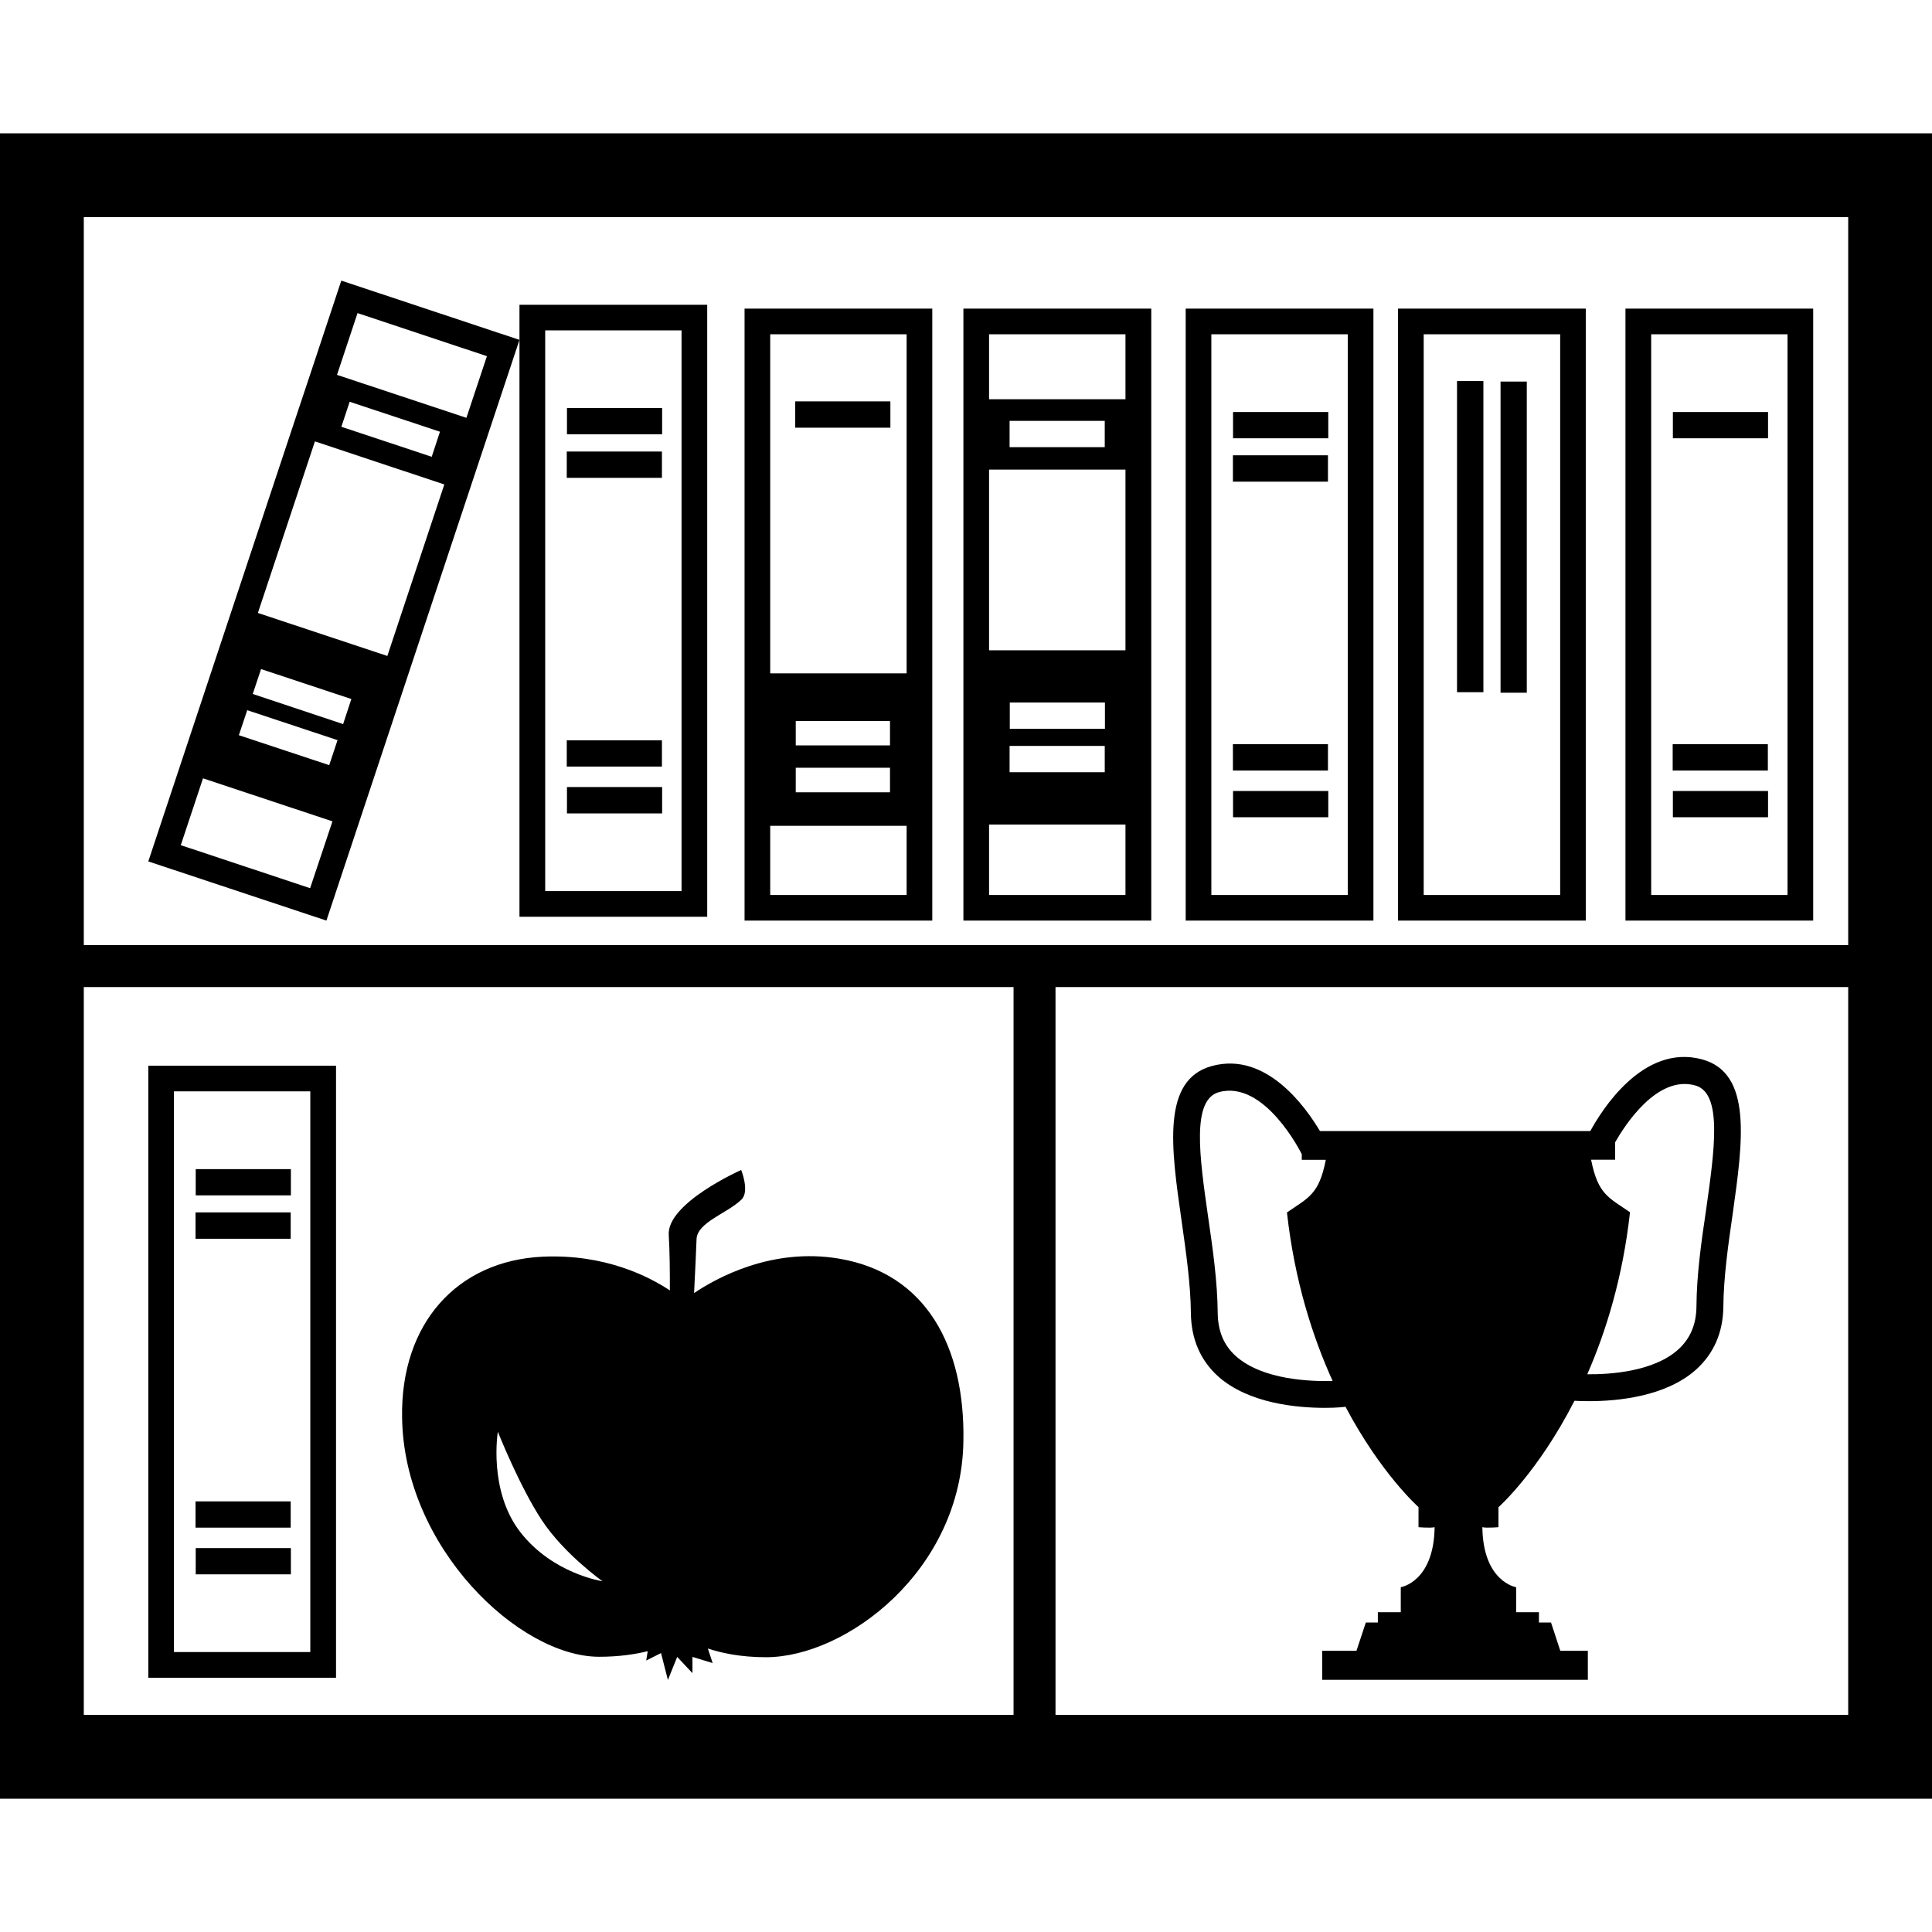 <?xml version="1.0" encoding="iso-8859-1"?>
<!-- Uploaded to: SVG Repo, www.svgrepo.com, Generator: SVG Repo Mixer Tools -->
<!DOCTYPE svg PUBLIC "-//W3C//DTD SVG 1.1//EN" "http://www.w3.org/Graphics/SVG/1.1/DTD/svg11.dtd">
<svg fill="#000000" version="1.1" id="Capa_1" xmlns="http://www.w3.org/2000/svg" xmlns:xlink="http://www.w3.org/1999/xlink" 
	 width="800px" height="800px" viewBox="0 0 29.742 29.742"
	 xml:space="preserve">
<g>
	<g>
		<path d="M14.352,4.751h-2.89v9.421h2.89V4.751z M13.957,13.778h-2.1v-1.065h2.1V13.778z M13.701,11.819v0.378H12.25v-0.378H13.701
			z M12.25,11.475v-0.376h1.451v0.376H12.25z M13.957,10.366h-2.1v-5.22h2.1V10.366z"/>
		<rect x="12.242" y="6.179" width="1.465" height="0.405"/>
		<path d="M17.723,4.751h-2.892v1.396v1.082v6.943h2.892V4.751z M17.326,13.778h-2.1v-1.085h2.1V13.778z M17.007,11.483v0.405
			h-1.465v-0.405H17.007z M15.545,11.22v-0.405h1.465v0.405H15.545z M17.326,10.011h-2.1V7.229h2.1V10.011z M15.542,6.885V6.479
			h1.465v0.405H15.542z M17.326,6.146h-2.1v-1h2.1V6.146z"/>
		<path d="M24.412,4.751h-2.891v9.421h2.891V4.751z M24.018,13.778h-2.101V5.146h2.101V13.778z"/>
		<rect x="23.1" y="5.874" width="0.404" height="4.79"/>
		<rect x="22.43" y="5.866" width="0.406" height="4.79"/>
		<path d="M21.143,4.751h-2.89v9.421h2.89V4.751z M20.748,13.778h-2.1V5.146h2.1V13.778z"/>
		<rect x="18.982" y="6.343" width="1.466" height="0.404"/>
		<rect x="18.98" y="7.009" width="1.463" height="0.406"/>
		<rect x="18.98" y="11.456" width="1.463" height="0.406"/>
		<rect x="18.982" y="12.177" width="1.466" height="0.404"/>
		<path d="M2.283,25.828h2.89v-9.422h-2.89V25.828z M2.678,16.801h2.099v8.631H2.678V16.801z"/>
		<rect x="3.013" y="17.998" width="1.465" height="0.404"/>
		<rect x="3.01" y="18.664" width="1.465" height="0.406"/>
		<rect x="3.01" y="23.113" width="1.465" height="0.404"/>
		<rect x="3.013" y="23.832" width="1.465" height="0.404"/>
		<path d="M7.997,5.232L5.254,4.32l-0.44,1.326L4.472,6.672l-2.189,6.589l2.742,0.911L7.997,5.232z M5.504,4.82l1.992,0.663
			L7.18,6.432L5.188,5.771L5.504,4.82z M6.773,6.646L6.646,7.032L5.255,6.57l0.128-0.385L6.773,6.646z M4.848,6.795L6.84,7.458
			l-0.877,2.64L3.97,9.436L4.848,6.795z M4.019,10.3l1.39,0.461l-0.127,0.386l-1.391-0.464L4.019,10.3z M3.806,10.933l1.39,0.461
			l-0.128,0.385l-1.391-0.461L3.806,10.933z M2.783,13.011l0.342-1.029l1.993,0.662l-0.344,1.029L2.783,13.011z"/>
		<path d="M10.887,4.692h-2.89v9.421h2.89V4.692z M10.492,13.718H8.393V5.086h2.099V13.718z"/>
		<rect x="8.728" y="6.282" width="1.465" height="0.404"/>
		<rect x="8.725" y="6.951" width="1.465" height="0.405"/>
		<rect x="8.725" y="11.397" width="1.465" height="0.404"/>
		<rect x="8.728" y="12.116" width="1.465" height="0.406"/>
		<path d="M27.913,4.751h-2.89v9.421h2.89V4.751z M27.518,13.778h-2.099V5.146h2.099V13.778z"/>
		<rect x="25.753" y="6.343" width="1.465" height="0.404"/>
		<rect x="25.75" y="11.456" width="1.465" height="0.406"/>
		<rect x="25.753" y="12.177" width="1.465" height="0.404"/>
		<path d="M0,2.053v25.637h29.742V2.053H0z M28.452,3.343v11.206H1.29V3.343H28.452z M1.29,15.195h14.313V26.4H1.29V15.195z
			 M16.249,26.4V15.195h12.203V26.4H16.249z"/>
		<path d="M26.201,16.308c-0.918-0.247-1.561,0.813-1.719,1.104h-2.017h-0.026H20.32c-0.225-0.377-0.83-1.227-1.661-1.002
			c-0.781,0.209-0.63,1.263-0.47,2.377c0.068,0.48,0.14,0.979,0.144,1.426c0.004,0.4,0.146,0.729,0.42,0.976
			c0.47,0.419,1.218,0.484,1.642,0.484c0.181,0,0.301-0.013,0.318-0.017c0.547,1.035,1.124,1.545,1.124,1.545v0.309
			c0,0,0.185,0.016,0.248,0c-0.011,0.844-0.521,0.924-0.521,0.924v0.385h-0.353v0.159h-0.185l-0.144,0.435h-0.528v0.447h4.09v-0.447
			H24.02l-0.143-0.435h-0.186v-0.159H23.34v-0.385c0,0-0.509-0.08-0.52-0.924c0.061,0.016,0.248,0,0.248,0v-0.307
			c0,0,0.609-0.539,1.17-1.639c0.057,0.004,0.133,0.006,0.227,0.006c0.426,0,1.172-0.065,1.643-0.484
			c0.274-0.247,0.418-0.572,0.422-0.973c0.004-0.451,0.074-0.946,0.144-1.428C26.83,17.572,26.98,16.518,26.201,16.308z
			 M19.027,20.878c-0.187-0.166-0.278-0.386-0.281-0.667c-0.004-0.479-0.076-0.988-0.148-1.48c-0.133-0.931-0.258-1.804,0.17-1.919
			c0.699-0.188,1.258,0.927,1.272,0.956v0.087c0,0,0.123,0,0.37,0c-0.105,0.537-0.268,0.581-0.598,0.81
			c0.117,1.052,0.394,1.912,0.703,2.594C20.193,21.268,19.443,21.248,19.027,20.878z M26.264,18.627
			c-0.074,0.492-0.145,1.004-0.148,1.482c-0.002,0.28-0.096,0.5-0.283,0.668c-0.377,0.338-1.042,0.383-1.398,0.379
			c0.291-0.664,0.547-1.494,0.658-2.494c-0.33-0.229-0.492-0.271-0.599-0.809c0.247,0,0.37,0,0.37,0v-0.268
			c0.146-0.256,0.642-1.037,1.23-0.876C26.521,16.822,26.395,17.699,26.264,18.627z"/>
		<path d="M12.917,19.376c-1.035-0.175-1.889,0.299-2.232,0.53c0.015-0.302,0.031-0.635,0.038-0.83
			c0.011-0.26,0.47-0.396,0.69-0.608c0.132-0.125-0.003-0.457-0.003-0.457s-1.146,0.509-1.115,1
			c0.015,0.239,0.018,0.575,0.017,0.854c-0.321-0.213-1-0.563-1.958-0.519C7.032,19.408,6.166,20.38,6.19,21.82
			c0.025,1.998,1.798,3.685,3.034,3.685c0.304,0,0.553-0.038,0.747-0.086l-0.023,0.144l0.228-0.115l0.106,0.414l0.143-0.355
			l0.235,0.25v-0.25l0.311,0.095l-0.074-0.224c0.199,0.066,0.497,0.134,0.894,0.134c1.236,0,3.016-1.336,3.04-3.334
			C14.855,20.736,14.264,19.603,12.917,19.376z M8.013,23.59c-0.5-0.639-0.349-1.549-0.349-1.549s0.334,0.842,0.678,1.363
			c0.344,0.521,0.933,0.938,0.933,0.938S8.513,24.23,8.013,23.59z"/>
	</g>
</g>
</svg>